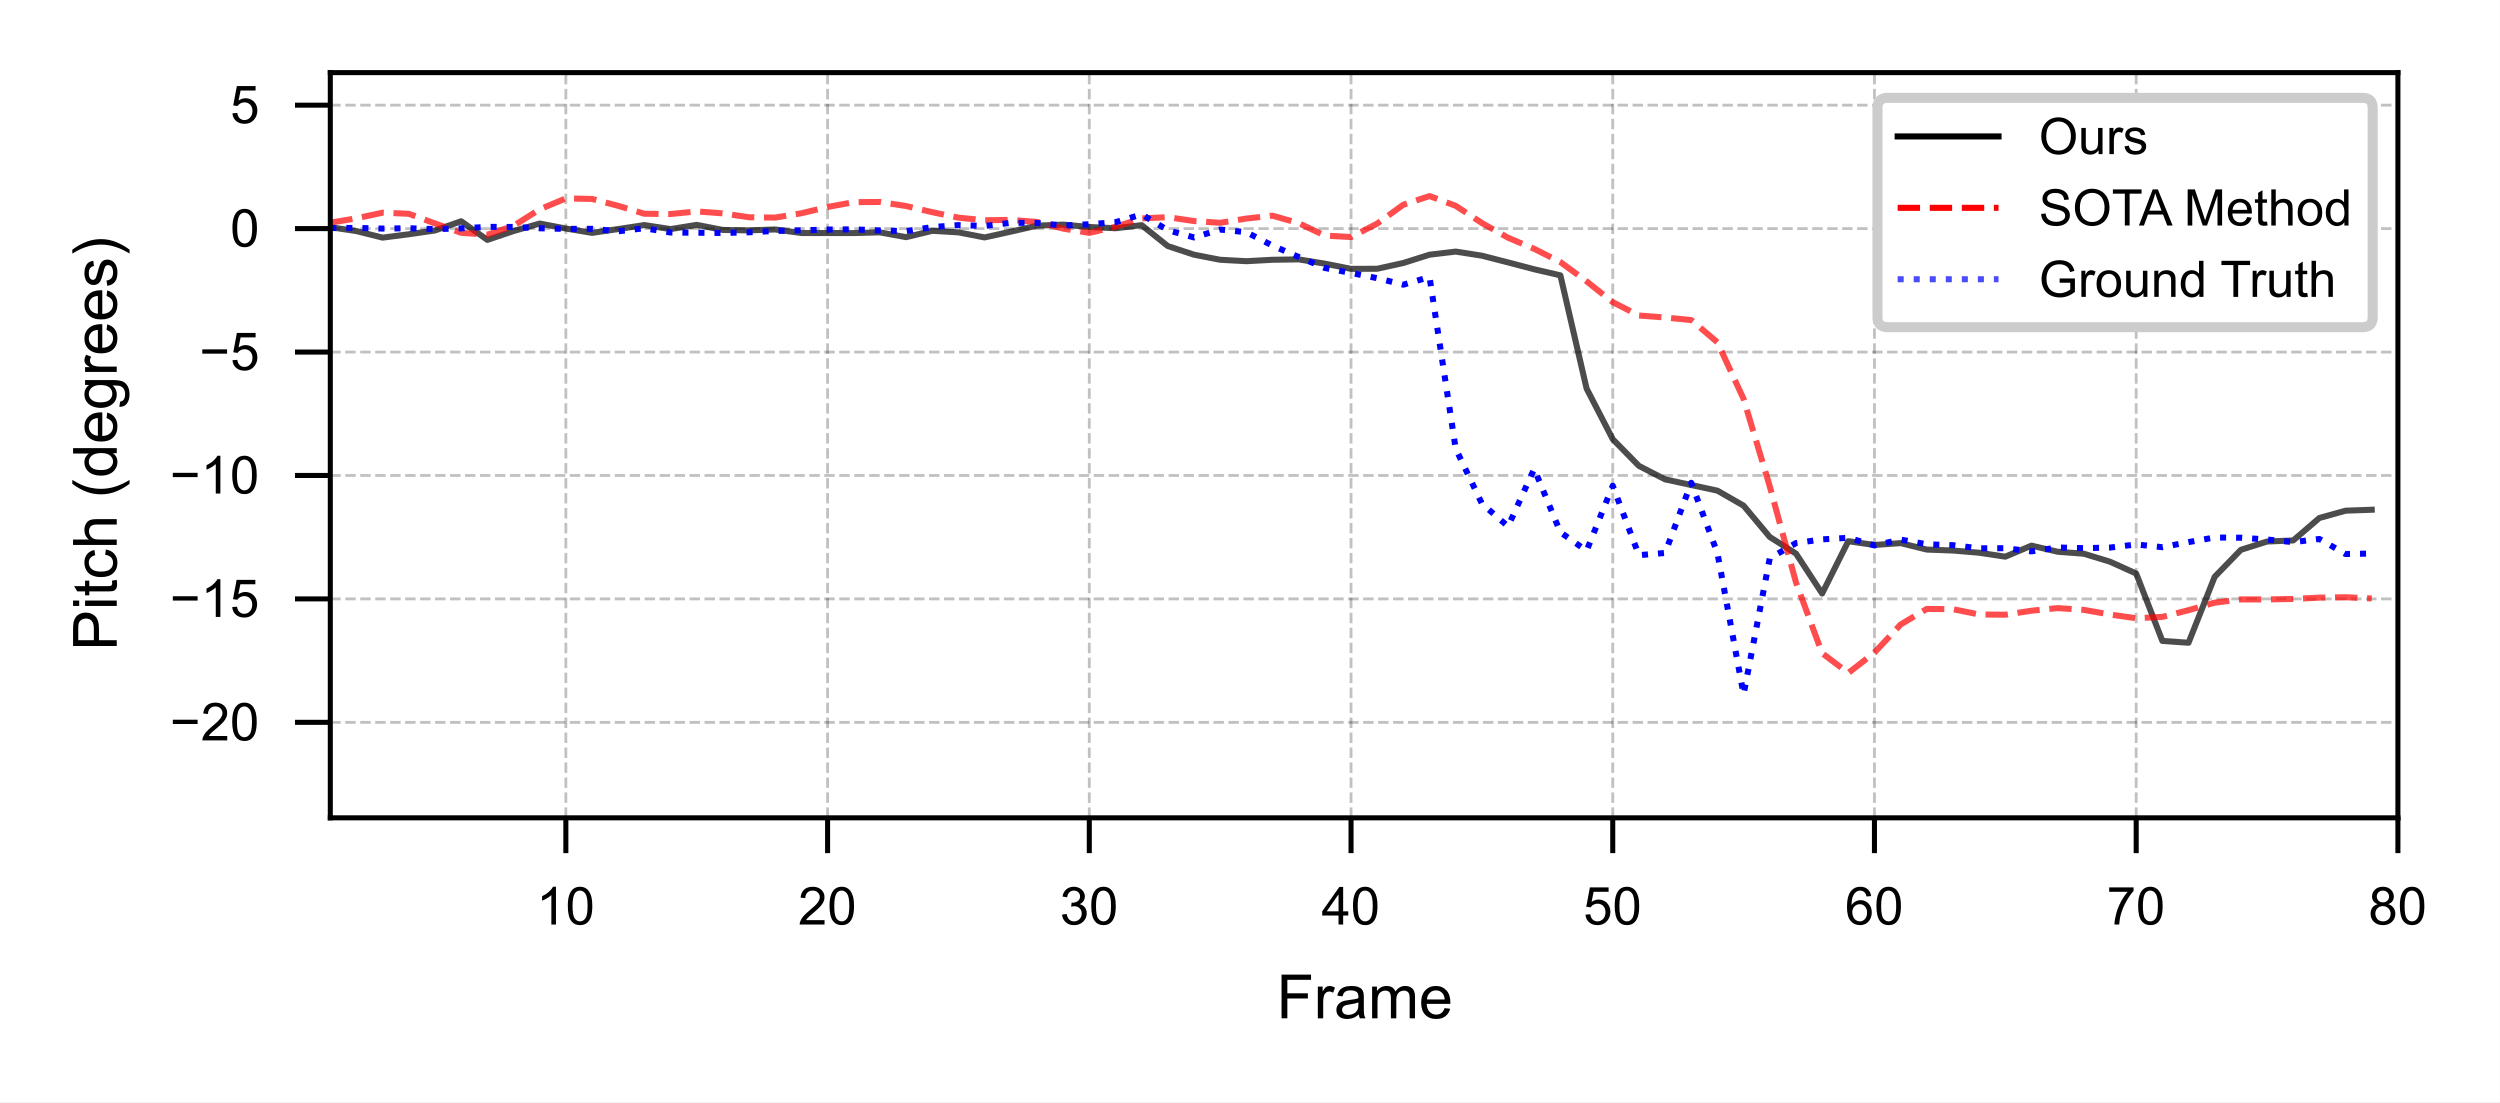 <?xml version="1.0" encoding="UTF-8"?>
<svg xmlns="http://www.w3.org/2000/svg" xmlns:xlink="http://www.w3.org/1999/xlink" width="247.849pt" height="109.343pt" viewBox="0 0 247.849 109.343" version="1.1">
<rect x="0" y="0" width="247.849" height="109.343" fill="#333333" stroke="none"/>
<defs>
<g>
<symbol overflow="visible" id="glyph0-0">
<path style="stroke:none;" d="M 1.941 0 L 1.484 0 L 1.484 -2.918 C 1.371 -2.812 1.223 -2.703 1.047 -2.602 C 0.871 -2.496 0.707 -2.418 0.566 -2.367 L 0.566 -2.809 C 0.824 -2.93 1.047 -3.074 1.238 -3.246 C 1.426 -3.414 1.562 -3.578 1.645 -3.746 L 1.941 -3.746 Z M 1.941 0 "/>
</symbol>
<symbol overflow="visible" id="glyph0-1">
<path style="stroke:none;" d="M 0.219 -1.84 C 0.219 -2.277 0.262 -2.633 0.355 -2.902 C 0.441 -3.172 0.578 -3.383 0.754 -3.527 C 0.934 -3.672 1.16 -3.746 1.434 -3.746 C 1.629 -3.746 1.809 -3.703 1.957 -3.621 C 2.105 -3.539 2.23 -3.422 2.328 -3.273 C 2.43 -3.121 2.508 -2.938 2.562 -2.719 C 2.617 -2.5 2.648 -2.203 2.648 -1.84 C 2.648 -1.402 2.602 -1.047 2.512 -0.777 C 2.422 -0.504 2.289 -0.301 2.109 -0.156 C 1.934 -0.012 1.703 0.059 1.434 0.059 C 1.066 0.059 0.785 -0.066 0.582 -0.324 C 0.34 -0.629 0.219 -1.137 0.219 -1.84 Z M 0.688 -1.84 C 0.688 -1.223 0.754 -0.816 0.902 -0.613 C 1.043 -0.41 1.219 -0.312 1.426 -0.312 C 1.637 -0.312 1.812 -0.41 1.957 -0.613 C 2.105 -0.816 2.18 -1.223 2.18 -1.84 C 2.18 -2.453 2.105 -2.859 1.957 -3.062 C 1.812 -3.262 1.637 -3.367 1.426 -3.367 C 1.215 -3.367 1.047 -3.277 0.922 -3.102 C 0.766 -2.871 0.688 -2.449 0.688 -1.84 Z M 0.688 -1.84 "/>
</symbol>
<symbol overflow="visible" id="glyph0-2">
<path style="stroke:none;" d="M 2.621 -0.438 L 2.621 0 L 0.156 0 C 0.152 -0.109 0.172 -0.215 0.215 -0.316 C 0.277 -0.484 0.375 -0.645 0.512 -0.812 C 0.645 -0.973 0.848 -1.16 1.109 -1.379 C 1.516 -1.707 1.785 -1.969 1.934 -2.168 C 2.074 -2.359 2.148 -2.543 2.148 -2.719 C 2.148 -2.898 2.078 -3.055 1.949 -3.18 C 1.816 -3.305 1.652 -3.367 1.441 -3.367 C 1.223 -3.367 1.047 -3.297 0.918 -3.168 C 0.781 -3.031 0.715 -2.852 0.715 -2.617 L 0.246 -2.668 C 0.277 -3.016 0.395 -3.281 0.605 -3.469 C 0.812 -3.652 1.098 -3.746 1.453 -3.746 C 1.809 -3.746 2.094 -3.641 2.305 -3.445 C 2.512 -3.246 2.617 -3 2.617 -2.711 C 2.617 -2.559 2.586 -2.414 2.523 -2.266 C 2.461 -2.121 2.359 -1.969 2.219 -1.812 C 2.078 -1.652 1.844 -1.434 1.516 -1.156 C 1.238 -0.926 1.062 -0.77 0.984 -0.688 C 0.906 -0.605 0.844 -0.52 0.793 -0.438 Z M 2.621 -0.438 "/>
</symbol>
<symbol overflow="visible" id="glyph0-3">
<path style="stroke:none;" d="M 0.219 -0.984 L 0.676 -1.047 C 0.73 -0.785 0.816 -0.598 0.941 -0.484 C 1.066 -0.371 1.223 -0.312 1.406 -0.312 C 1.621 -0.312 1.801 -0.387 1.949 -0.535 C 2.094 -0.684 2.172 -0.871 2.172 -1.09 C 2.172 -1.297 2.102 -1.473 1.965 -1.609 C 1.828 -1.746 1.652 -1.816 1.441 -1.816 C 1.355 -1.816 1.246 -1.797 1.121 -1.766 L 1.172 -2.168 C 1.203 -2.164 1.223 -2.164 1.246 -2.164 C 1.438 -2.164 1.613 -2.211 1.77 -2.312 C 1.926 -2.418 2.004 -2.574 2.004 -2.789 C 2.004 -2.953 1.949 -3.09 1.832 -3.199 C 1.719 -3.309 1.574 -3.367 1.395 -3.367 C 1.219 -3.367 1.066 -3.309 0.949 -3.199 C 0.828 -3.086 0.754 -2.918 0.723 -2.699 L 0.266 -2.777 C 0.316 -3.086 0.449 -3.324 0.645 -3.492 C 0.844 -3.656 1.09 -3.746 1.387 -3.746 C 1.59 -3.746 1.777 -3.699 1.949 -3.609 C 2.117 -3.523 2.246 -3.402 2.34 -3.258 C 2.434 -3.105 2.48 -2.945 2.48 -2.777 C 2.48 -2.609 2.434 -2.465 2.352 -2.336 C 2.262 -2.199 2.133 -2.094 1.965 -2.02 C 2.184 -1.969 2.352 -1.859 2.477 -1.703 C 2.602 -1.543 2.664 -1.34 2.664 -1.098 C 2.664 -0.777 2.543 -0.5 2.305 -0.277 C 2.062 -0.047 1.766 0.062 1.406 0.062 C 1.074 0.062 0.801 -0.031 0.59 -0.23 C 0.371 -0.422 0.25 -0.672 0.219 -0.984 Z M 0.219 -0.984 "/>
</symbol>
<symbol overflow="visible" id="glyph0-4">
<path style="stroke:none;" d="M 1.684 0 L 1.684 -0.891 L 0.066 -0.891 L 0.066 -1.312 L 1.766 -3.73 L 2.141 -3.73 L 2.141 -1.312 L 2.648 -1.312 L 2.648 -0.891 L 2.141 -0.891 L 2.141 0 Z M 1.684 -1.312 L 1.684 -2.996 L 0.516 -1.312 Z M 1.684 -1.312 "/>
</symbol>
<symbol overflow="visible" id="glyph0-5">
<path style="stroke:none;" d="M 0.219 -0.98 L 0.699 -1.016 C 0.73 -0.781 0.812 -0.605 0.941 -0.488 C 1.074 -0.371 1.23 -0.312 1.41 -0.312 C 1.629 -0.312 1.816 -0.395 1.973 -0.562 C 2.125 -0.73 2.203 -0.949 2.203 -1.223 C 2.203 -1.484 2.125 -1.688 1.98 -1.84 C 1.832 -1.988 1.641 -2.07 1.406 -2.07 C 1.262 -2.07 1.125 -2.031 1.004 -1.965 C 0.887 -1.895 0.793 -1.812 0.73 -1.707 L 0.297 -1.762 L 0.656 -3.68 L 2.512 -3.68 L 2.512 -3.242 L 1.027 -3.242 L 0.824 -2.242 C 1.047 -2.398 1.281 -2.477 1.527 -2.477 C 1.848 -2.477 2.125 -2.359 2.352 -2.137 C 2.574 -1.906 2.688 -1.621 2.688 -1.266 C 2.688 -0.926 2.59 -0.637 2.391 -0.391 C 2.152 -0.09 1.828 0.059 1.41 0.059 C 1.074 0.059 0.797 -0.035 0.582 -0.223 C 0.363 -0.41 0.246 -0.66 0.219 -0.98 Z M 0.219 -0.98 "/>
</symbol>
<symbol overflow="visible" id="glyph0-6">
<path style="stroke:none;" d="M 2.594 -2.82 L 2.137 -2.781 C 2.094 -2.961 2.039 -3.09 1.965 -3.172 C 1.84 -3.297 1.684 -3.367 1.504 -3.367 C 1.359 -3.367 1.23 -3.324 1.121 -3.246 C 0.973 -3.141 0.863 -2.984 0.781 -2.789 C 0.699 -2.586 0.652 -2.297 0.652 -1.922 C 0.762 -2.09 0.895 -2.211 1.059 -2.293 C 1.215 -2.375 1.379 -2.418 1.559 -2.418 C 1.859 -2.418 2.121 -2.305 2.336 -2.078 C 2.547 -1.855 2.656 -1.562 2.656 -1.207 C 2.656 -0.973 2.605 -0.754 2.508 -0.559 C 2.402 -0.355 2.266 -0.203 2.09 -0.098 C 1.91 0.004 1.715 0.059 1.488 0.059 C 1.105 0.059 0.797 -0.078 0.559 -0.359 C 0.316 -0.637 0.199 -1.098 0.199 -1.746 C 0.199 -2.465 0.328 -2.984 0.594 -3.32 C 0.824 -3.602 1.137 -3.746 1.531 -3.746 C 1.824 -3.746 2.07 -3.664 2.258 -3.496 C 2.445 -3.328 2.555 -3.105 2.594 -2.82 Z M 0.723 -1.207 C 0.723 -1.051 0.754 -0.902 0.824 -0.754 C 0.887 -0.609 0.98 -0.5 1.105 -0.426 C 1.223 -0.348 1.348 -0.312 1.484 -0.312 C 1.672 -0.312 1.84 -0.391 1.98 -0.547 C 2.117 -0.703 2.188 -0.91 2.188 -1.184 C 2.188 -1.438 2.117 -1.641 1.98 -1.793 C 1.844 -1.938 1.672 -2.016 1.465 -2.016 C 1.254 -2.016 1.082 -1.938 0.938 -1.793 C 0.793 -1.641 0.723 -1.449 0.723 -1.207 Z M 0.723 -1.207 "/>
</symbol>
<symbol overflow="visible" id="glyph0-7">
<path style="stroke:none;" d="M 0.246 -3.242 L 0.246 -3.684 L 2.664 -3.684 L 2.664 -3.324 C 2.422 -3.07 2.184 -2.73 1.953 -2.312 C 1.719 -1.895 1.535 -1.465 1.41 -1.027 C 1.316 -0.715 1.262 -0.371 1.238 0 L 0.766 0 C 0.77 -0.293 0.828 -0.645 0.938 -1.062 C 1.047 -1.48 1.203 -1.879 1.41 -2.266 C 1.621 -2.652 1.84 -2.977 2.074 -3.242 Z M 0.246 -3.242 "/>
</symbol>
<symbol overflow="visible" id="glyph0-8">
<path style="stroke:none;" d="M 0.922 -2.02 C 0.73 -2.09 0.59 -2.188 0.496 -2.32 C 0.402 -2.445 0.359 -2.602 0.359 -2.781 C 0.359 -3.055 0.453 -3.277 0.652 -3.465 C 0.848 -3.652 1.109 -3.746 1.434 -3.746 C 1.754 -3.746 2.02 -3.648 2.219 -3.461 C 2.418 -3.273 2.516 -3.043 2.516 -2.773 C 2.516 -2.594 2.469 -2.445 2.383 -2.32 C 2.289 -2.188 2.152 -2.09 1.965 -2.02 C 2.195 -1.949 2.367 -1.828 2.484 -1.66 C 2.605 -1.496 2.668 -1.297 2.668 -1.066 C 2.668 -0.746 2.555 -0.48 2.328 -0.266 C 2.102 -0.047 1.801 0.059 1.438 0.059 C 1.066 0.059 0.77 -0.047 0.547 -0.266 C 0.324 -0.48 0.215 -0.75 0.215 -1.078 C 0.215 -1.316 0.27 -1.52 0.395 -1.688 C 0.516 -1.848 0.691 -1.957 0.922 -2.02 Z M 0.828 -2.797 C 0.828 -2.621 0.887 -2.477 1 -2.367 C 1.113 -2.25 1.262 -2.199 1.441 -2.199 C 1.621 -2.199 1.762 -2.25 1.875 -2.367 C 1.988 -2.477 2.047 -2.609 2.047 -2.773 C 2.047 -2.938 1.984 -3.078 1.871 -3.195 C 1.754 -3.309 1.609 -3.367 1.438 -3.367 C 1.262 -3.367 1.113 -3.309 1 -3.199 C 0.887 -3.086 0.828 -2.953 0.828 -2.797 Z M 0.684 -1.078 C 0.684 -0.941 0.715 -0.816 0.777 -0.699 C 0.84 -0.574 0.926 -0.48 1.051 -0.41 C 1.172 -0.344 1.301 -0.312 1.441 -0.312 C 1.66 -0.312 1.84 -0.379 1.984 -0.52 C 2.125 -0.66 2.199 -0.844 2.199 -1.062 C 2.199 -1.281 2.125 -1.457 1.98 -1.605 C 1.832 -1.75 1.645 -1.824 1.426 -1.824 C 1.207 -1.824 1.031 -1.75 0.891 -1.609 C 0.75 -1.465 0.684 -1.285 0.684 -1.078 Z M 0.684 -1.078 "/>
</symbol>
<symbol overflow="visible" id="glyph1-0">
<path style="stroke:none;" d="M 0.496 0 L 0.496 -4.332 L 3.418 -4.332 L 3.418 -3.816 L 1.07 -3.816 L 1.07 -2.48 L 3.105 -2.48 L 3.105 -1.965 L 1.07 -1.965 L 1.07 0 Z M 0.496 0 "/>
</symbol>
<symbol overflow="visible" id="glyph1-1">
<path style="stroke:none;" d="M 0.395 0 L 0.395 -3.141 L 0.871 -3.141 L 0.871 -2.66 C 0.992 -2.879 1.102 -3.023 1.211 -3.098 C 1.312 -3.172 1.43 -3.207 1.547 -3.207 C 1.73 -3.207 1.91 -3.145 2.098 -3.035 L 1.91 -2.539 C 1.777 -2.613 1.652 -2.656 1.523 -2.656 C 1.402 -2.656 1.301 -2.621 1.211 -2.555 C 1.113 -2.48 1.047 -2.383 1.012 -2.262 C 0.949 -2.07 0.926 -1.863 0.926 -1.641 L 0.926 0 Z M 0.395 0 "/>
</symbol>
<symbol overflow="visible" id="glyph1-2">
<path style="stroke:none;" d="M 2.445 -0.387 C 2.246 -0.219 2.059 -0.098 1.875 -0.031 C 1.695 0.031 1.496 0.066 1.289 0.066 C 0.945 0.066 0.676 -0.012 0.496 -0.18 C 0.309 -0.352 0.219 -0.562 0.219 -0.828 C 0.219 -0.98 0.25 -1.121 0.32 -1.246 C 0.395 -1.375 0.484 -1.477 0.598 -1.555 C 0.707 -1.629 0.836 -1.688 0.98 -1.73 C 1.082 -1.754 1.242 -1.777 1.453 -1.809 C 1.883 -1.855 2.195 -1.918 2.402 -1.992 C 2.402 -2.062 2.402 -2.105 2.402 -2.129 C 2.402 -2.348 2.352 -2.5 2.258 -2.59 C 2.117 -2.711 1.91 -2.77 1.645 -2.77 C 1.391 -2.77 1.211 -2.723 1.09 -2.637 C 0.969 -2.547 0.883 -2.391 0.828 -2.172 L 0.309 -2.246 C 0.355 -2.461 0.438 -2.645 0.543 -2.781 C 0.652 -2.918 0.805 -3.023 1.012 -3.098 C 1.215 -3.172 1.453 -3.207 1.723 -3.207 C 1.992 -3.207 2.207 -3.172 2.379 -3.109 C 2.547 -3.051 2.668 -2.969 2.746 -2.875 C 2.824 -2.777 2.879 -2.66 2.91 -2.516 C 2.93 -2.422 2.941 -2.258 2.941 -2.02 L 2.941 -1.312 C 2.941 -0.816 2.945 -0.508 2.969 -0.375 C 2.996 -0.242 3.035 -0.121 3.109 0 L 2.555 0 C 2.492 -0.109 2.457 -0.234 2.445 -0.387 Z M 2.402 -1.574 C 2.207 -1.496 1.918 -1.43 1.531 -1.375 C 1.312 -1.336 1.156 -1.301 1.066 -1.266 C 0.973 -1.227 0.906 -1.168 0.859 -1.094 C 0.812 -1.016 0.785 -0.934 0.785 -0.84 C 0.785 -0.695 0.836 -0.582 0.945 -0.484 C 1.051 -0.387 1.211 -0.344 1.414 -0.344 C 1.621 -0.344 1.805 -0.387 1.961 -0.477 C 2.117 -0.57 2.238 -0.691 2.316 -0.848 C 2.371 -0.969 2.402 -1.145 2.402 -1.379 Z M 2.402 -1.574 "/>
</symbol>
<symbol overflow="visible" id="glyph1-3">
<path style="stroke:none;" d="M 0.398 0 L 0.398 -3.141 L 0.879 -3.141 L 0.879 -2.699 C 0.973 -2.848 1.102 -2.969 1.266 -3.066 C 1.43 -3.156 1.617 -3.207 1.828 -3.207 C 2.059 -3.207 2.246 -3.156 2.395 -3.062 C 2.539 -2.965 2.648 -2.824 2.711 -2.656 C 2.957 -3.02 3.277 -3.207 3.68 -3.207 C 3.992 -3.207 4.23 -3.117 4.398 -2.945 C 4.566 -2.777 4.652 -2.512 4.652 -2.152 L 4.652 0 L 4.121 0 L 4.121 -1.977 C 4.121 -2.184 4.102 -2.336 4.066 -2.434 C 4.031 -2.527 3.969 -2.602 3.879 -2.66 C 3.789 -2.715 3.684 -2.746 3.562 -2.746 C 3.34 -2.746 3.156 -2.668 3.012 -2.523 C 2.867 -2.379 2.797 -2.141 2.797 -1.82 L 2.797 0 L 2.262 0 L 2.262 -2.039 C 2.262 -2.273 2.215 -2.449 2.129 -2.57 C 2.043 -2.688 1.898 -2.746 1.707 -2.746 C 1.555 -2.746 1.414 -2.703 1.289 -2.625 C 1.16 -2.547 1.07 -2.434 1.016 -2.281 C 0.957 -2.129 0.934 -1.91 0.934 -1.629 L 0.934 0 Z M 0.398 0 "/>
</symbol>
<symbol overflow="visible" id="glyph1-4">
<path style="stroke:none;" d="M 2.547 -1.012 L 3.098 -0.945 C 3.008 -0.617 2.844 -0.367 2.613 -0.195 C 2.379 -0.02 2.082 0.066 1.719 0.066 C 1.258 0.066 0.891 -0.074 0.625 -0.352 C 0.355 -0.629 0.223 -1.027 0.223 -1.543 C 0.223 -2.07 0.355 -2.48 0.629 -2.77 C 0.895 -3.062 1.254 -3.207 1.688 -3.207 C 2.105 -3.207 2.449 -3.062 2.715 -2.777 C 2.984 -2.492 3.117 -2.094 3.117 -1.574 C 3.117 -1.535 3.109 -1.496 3.109 -1.434 L 0.77 -1.434 C 0.785 -1.082 0.883 -0.824 1.059 -0.641 C 1.234 -0.461 1.453 -0.367 1.719 -0.367 C 1.91 -0.367 2.082 -0.418 2.219 -0.52 C 2.352 -0.617 2.461 -0.781 2.547 -1.012 Z M 0.797 -1.871 L 2.555 -1.871 C 2.527 -2.137 2.461 -2.328 2.352 -2.461 C 2.184 -2.668 1.961 -2.77 1.695 -2.77 C 1.445 -2.77 1.242 -2.688 1.078 -2.523 C 0.906 -2.359 0.816 -2.141 0.797 -1.871 Z M 0.797 -1.871 "/>
</symbol>
<symbol overflow="visible" id="glyph2-0">
<path style="stroke:none;" d="M 0 -0.465 L -4.332 -0.465 L -4.332 -2.098 C -4.332 -2.383 -4.312 -2.602 -4.289 -2.758 C -4.254 -2.969 -4.18 -3.145 -4.082 -3.293 C -3.988 -3.438 -3.848 -3.551 -3.668 -3.641 C -3.484 -3.727 -3.293 -3.773 -3.078 -3.773 C -2.703 -3.773 -2.395 -3.652 -2.141 -3.418 C -1.887 -3.184 -1.762 -2.758 -1.762 -2.148 L -1.762 -1.039 L 0 -1.039 Z M -2.27 -1.039 L -2.27 -2.16 C -2.27 -2.527 -2.336 -2.789 -2.473 -2.945 C -2.613 -3.105 -2.809 -3.184 -3.062 -3.184 C -3.242 -3.184 -3.395 -3.133 -3.527 -3.043 C -3.652 -2.945 -3.738 -2.824 -3.781 -2.68 C -3.805 -2.582 -3.816 -2.402 -3.816 -2.148 L -3.816 -1.039 Z M -2.27 -1.039 "/>
</symbol>
<symbol overflow="visible" id="glyph2-1">
<path style="stroke:none;" d="M -3.723 -0.398 L -4.332 -0.398 L -4.332 -0.934 L -3.723 -0.934 Z M 0 -0.398 L -3.141 -0.398 L -3.141 -0.934 L 0 -0.934 Z M 0 -0.398 "/>
</symbol>
<symbol overflow="visible" id="glyph2-2">
<path style="stroke:none;" d="M -0.477 -1.562 L -0.008 -1.641 C 0.02 -1.48 0.035 -1.348 0.035 -1.234 C 0.035 -1.039 0.008 -0.891 -0.047 -0.785 C -0.109 -0.676 -0.188 -0.605 -0.289 -0.562 C -0.387 -0.516 -0.598 -0.496 -0.918 -0.496 L -2.723 -0.496 L -2.723 -0.109 L -3.141 -0.109 L -3.141 -0.496 L -3.914 -0.496 L -4.234 -1.023 L -3.141 -1.023 L -3.141 -1.562 L -2.723 -1.562 L -2.723 -1.023 L -0.891 -1.023 C -0.73 -1.023 -0.637 -1.027 -0.594 -1.051 C -0.551 -1.07 -0.516 -1.102 -0.488 -1.145 C -0.465 -1.188 -0.453 -1.246 -0.453 -1.324 C -0.453 -1.387 -0.461 -1.465 -0.477 -1.562 Z M -0.477 -1.562 "/>
</symbol>
<symbol overflow="visible" id="glyph2-3">
<path style="stroke:none;" d="M -1.148 -2.445 L -1.082 -2.969 C -0.719 -2.91 -0.438 -2.766 -0.234 -2.527 C -0.031 -2.293 0.066 -2.004 0.066 -1.664 C 0.066 -1.227 -0.074 -0.883 -0.352 -0.625 C -0.629 -0.363 -1.027 -0.234 -1.555 -0.234 C -1.895 -0.234 -2.191 -0.289 -2.445 -0.406 C -2.699 -0.516 -2.887 -0.684 -3.012 -0.914 C -3.141 -1.145 -3.207 -1.391 -3.207 -1.664 C -3.207 -2.004 -3.117 -2.281 -2.945 -2.5 C -2.777 -2.715 -2.527 -2.855 -2.215 -2.918 L -2.137 -2.402 C -2.34 -2.352 -2.5 -2.262 -2.609 -2.141 C -2.715 -2.016 -2.77 -1.863 -2.77 -1.688 C -2.77 -1.414 -2.676 -1.199 -2.48 -1.027 C -2.285 -0.859 -1.984 -0.781 -1.574 -0.781 C -1.148 -0.781 -0.84 -0.859 -0.652 -1.023 C -0.461 -1.18 -0.367 -1.391 -0.367 -1.656 C -0.367 -1.863 -0.43 -2.039 -0.555 -2.18 C -0.684 -2.316 -0.883 -2.406 -1.148 -2.445 Z M -1.148 -2.445 "/>
</symbol>
<symbol overflow="visible" id="glyph2-4">
<path style="stroke:none;" d="M 0 -0.398 L -4.332 -0.398 L -4.332 -0.934 L -2.777 -0.934 C -3.062 -1.172 -3.207 -1.488 -3.207 -1.871 C -3.207 -2.098 -3.156 -2.305 -3.066 -2.473 C -2.977 -2.645 -2.848 -2.77 -2.691 -2.844 C -2.527 -2.918 -2.293 -2.953 -1.992 -2.953 L 0 -2.953 L 0 -2.422 L -1.992 -2.422 C -2.258 -2.422 -2.449 -2.359 -2.57 -2.246 C -2.691 -2.129 -2.754 -1.965 -2.754 -1.762 C -2.754 -1.602 -2.711 -1.453 -2.625 -1.312 C -2.539 -1.172 -2.434 -1.078 -2.293 -1.016 C -2.152 -0.957 -1.961 -0.934 -1.719 -0.934 L 0 -0.934 Z M 0 -0.398 "/>
</symbol>
<symbol overflow="visible" id="glyph2-5">
<path style="stroke:none;" d=""/>
</symbol>
<symbol overflow="visible" id="glyph2-6">
<path style="stroke:none;" d="M 1.266 -1.414 C 0.895 -1.121 0.465 -0.871 -0.023 -0.672 C -0.52 -0.465 -1.035 -0.367 -1.566 -0.367 C -2.031 -0.367 -2.48 -0.441 -2.918 -0.594 C -3.414 -0.77 -3.91 -1.039 -4.406 -1.414 L -4.406 -1.797 C -3.992 -1.555 -3.695 -1.398 -3.527 -1.324 C -3.254 -1.203 -2.969 -1.105 -2.676 -1.039 C -2.305 -0.957 -1.938 -0.914 -1.566 -0.914 C -0.617 -0.914 0.32 -1.203 1.266 -1.797 Z M 1.266 -1.414 "/>
</symbol>
<symbol overflow="visible" id="glyph2-7">
<path style="stroke:none;" d="M 0 -2.434 L -0.395 -2.434 C -0.086 -2.234 0.066 -1.941 0.066 -1.555 C 0.066 -1.301 0 -1.07 -0.141 -0.863 C -0.273 -0.652 -0.465 -0.488 -0.715 -0.375 C -0.957 -0.262 -1.242 -0.207 -1.566 -0.207 C -1.875 -0.207 -2.16 -0.254 -2.414 -0.363 C -2.668 -0.465 -2.867 -0.625 -3 -0.828 C -3.133 -1.035 -3.207 -1.27 -3.207 -1.531 C -3.207 -1.719 -3.164 -1.887 -3.086 -2.039 C -3.008 -2.184 -2.902 -2.305 -2.777 -2.395 L -4.332 -2.395 L -4.332 -2.93 L 0 -2.93 Z M -1.566 -0.758 C -1.16 -0.758 -0.859 -0.836 -0.664 -1.004 C -0.465 -1.172 -0.367 -1.375 -0.367 -1.602 C -0.367 -1.832 -0.461 -2.031 -0.652 -2.195 C -0.84 -2.359 -1.133 -2.445 -1.52 -2.445 C -1.949 -2.445 -2.262 -2.359 -2.469 -2.195 C -2.668 -2.027 -2.77 -1.828 -2.77 -1.586 C -2.77 -1.344 -2.676 -1.148 -2.48 -0.992 C -2.285 -0.836 -1.977 -0.758 -1.566 -0.758 Z M -1.566 -0.758 "/>
</symbol>
<symbol overflow="visible" id="glyph2-8">
<path style="stroke:none;" d="M -1.012 -2.547 L -0.945 -3.098 C -0.617 -3.008 -0.367 -2.844 -0.195 -2.613 C -0.02 -2.379 0.066 -2.082 0.066 -1.719 C 0.066 -1.258 -0.074 -0.891 -0.352 -0.625 C -0.629 -0.355 -1.027 -0.223 -1.543 -0.223 C -2.07 -0.223 -2.48 -0.355 -2.77 -0.629 C -3.062 -0.895 -3.207 -1.254 -3.207 -1.688 C -3.207 -2.105 -3.062 -2.449 -2.777 -2.715 C -2.492 -2.984 -2.094 -3.117 -1.574 -3.117 C -1.535 -3.117 -1.496 -3.109 -1.434 -3.109 L -1.434 -0.77 C -1.082 -0.785 -0.824 -0.883 -0.641 -1.059 C -0.461 -1.234 -0.367 -1.453 -0.367 -1.719 C -0.367 -1.91 -0.418 -2.082 -0.52 -2.219 C -0.617 -2.352 -0.781 -2.461 -1.012 -2.547 Z M -1.871 -0.797 L -1.871 -2.555 C -2.137 -2.527 -2.328 -2.461 -2.461 -2.352 C -2.668 -2.184 -2.77 -1.961 -2.77 -1.695 C -2.77 -1.445 -2.688 -1.242 -2.523 -1.078 C -2.359 -0.906 -2.141 -0.816 -1.871 -0.797 Z M -1.871 -0.797 "/>
</symbol>
<symbol overflow="visible" id="glyph2-9">
<path style="stroke:none;" d="M 0.254 -0.301 L 0.332 -0.816 C 0.488 -0.84 0.605 -0.902 0.676 -1 C 0.773 -1.133 0.828 -1.309 0.828 -1.535 C 0.828 -1.777 0.773 -1.973 0.676 -2.105 C 0.582 -2.238 0.441 -2.336 0.266 -2.383 C 0.156 -2.406 -0.066 -2.422 -0.41 -2.422 C -0.133 -2.184 0 -1.895 0 -1.547 C 0 -1.113 -0.152 -0.781 -0.465 -0.543 C -0.773 -0.309 -1.148 -0.195 -1.586 -0.195 C -1.883 -0.195 -2.16 -0.25 -2.414 -0.355 C -2.668 -0.465 -2.863 -0.625 -3 -0.828 C -3.133 -1.035 -3.207 -1.277 -3.207 -1.555 C -3.207 -1.926 -3.055 -2.227 -2.758 -2.469 L -3.141 -2.469 L -3.141 -2.957 L -0.422 -2.957 C 0.059 -2.957 0.398 -2.902 0.605 -2.809 C 0.812 -2.711 0.969 -2.555 1.09 -2.336 C 1.203 -2.117 1.266 -1.855 1.266 -1.543 C 1.266 -1.168 1.18 -0.863 1.012 -0.637 C 0.84 -0.406 0.594 -0.289 0.254 -0.301 Z M -1.629 -0.746 C -1.215 -0.746 -0.914 -0.824 -0.727 -0.984 C -0.531 -1.148 -0.441 -1.355 -0.441 -1.602 C -0.441 -1.844 -0.531 -2.043 -0.719 -2.215 C -0.906 -2.379 -1.203 -2.461 -1.609 -2.461 C -1.992 -2.461 -2.281 -2.379 -2.473 -2.207 C -2.668 -2.039 -2.77 -1.832 -2.77 -1.59 C -2.77 -1.355 -2.676 -1.156 -2.48 -0.992 C -2.285 -0.824 -2.004 -0.746 -1.629 -0.746 Z M -1.629 -0.746 "/>
</symbol>
<symbol overflow="visible" id="glyph2-10">
<path style="stroke:none;" d="M 0 -0.395 L -3.141 -0.395 L -3.141 -0.871 L -2.66 -0.871 C -2.879 -0.992 -3.023 -1.102 -3.098 -1.211 C -3.172 -1.312 -3.207 -1.43 -3.207 -1.547 C -3.207 -1.73 -3.145 -1.91 -3.035 -2.098 L -2.539 -1.91 C -2.613 -1.777 -2.656 -1.652 -2.656 -1.523 C -2.656 -1.402 -2.621 -1.301 -2.555 -1.211 C -2.48 -1.113 -2.383 -1.047 -2.262 -1.012 C -2.07 -0.949 -1.863 -0.926 -1.641 -0.926 L 0 -0.926 Z M 0 -0.395 "/>
</symbol>
<symbol overflow="visible" id="glyph2-11">
<path style="stroke:none;" d="M -0.938 -0.188 L -1.016 -0.715 C -0.805 -0.738 -0.641 -0.824 -0.531 -0.957 C -0.422 -1.09 -0.367 -1.281 -0.367 -1.523 C -0.367 -1.766 -0.418 -1.949 -0.516 -2.07 C -0.609 -2.184 -0.73 -2.246 -0.863 -2.246 C -0.984 -2.246 -1.078 -2.191 -1.148 -2.086 C -1.199 -2.016 -1.258 -1.832 -1.332 -1.543 C -1.43 -1.156 -1.512 -0.883 -1.586 -0.73 C -1.656 -0.582 -1.754 -0.465 -1.883 -0.387 C -2.008 -0.309 -2.148 -0.273 -2.305 -0.273 C -2.445 -0.273 -2.57 -0.301 -2.691 -0.367 C -2.812 -0.43 -2.91 -0.52 -2.988 -0.629 C -3.051 -0.715 -3.098 -0.824 -3.141 -0.969 C -3.184 -1.113 -3.207 -1.266 -3.207 -1.43 C -3.207 -1.668 -3.172 -1.887 -3.098 -2.074 C -3.023 -2.262 -2.934 -2.402 -2.812 -2.492 C -2.691 -2.578 -2.527 -2.637 -2.328 -2.676 L -2.258 -2.152 C -2.414 -2.129 -2.539 -2.059 -2.633 -1.949 C -2.723 -1.832 -2.77 -1.676 -2.77 -1.469 C -2.77 -1.223 -2.73 -1.047 -2.648 -0.945 C -2.566 -0.836 -2.473 -0.785 -2.367 -0.785 C -2.293 -0.785 -2.234 -0.805 -2.18 -0.852 C -2.117 -0.895 -2.074 -0.961 -2.039 -1.059 C -2.016 -1.105 -1.973 -1.266 -1.898 -1.523 C -1.805 -1.898 -1.719 -2.164 -1.656 -2.312 C -1.59 -2.457 -1.496 -2.578 -1.375 -2.66 C -1.254 -2.746 -1.102 -2.789 -0.918 -2.789 C -0.738 -2.789 -0.574 -2.734 -0.418 -2.633 C -0.262 -2.527 -0.145 -2.379 -0.059 -2.184 C 0.023 -1.992 0.066 -1.766 0.066 -1.523 C 0.066 -1.113 -0.012 -0.805 -0.18 -0.594 C -0.352 -0.375 -0.598 -0.242 -0.938 -0.188 Z M -0.938 -0.188 "/>
</symbol>
<symbol overflow="visible" id="glyph2-12">
<path style="stroke:none;" d="M 1.266 -0.75 L 1.266 -0.367 C 0.32 -0.957 -0.617 -1.254 -1.566 -1.254 C -1.938 -1.254 -2.305 -1.211 -2.668 -1.125 C -2.957 -1.051 -3.242 -0.961 -3.52 -0.84 C -3.691 -0.762 -3.988 -0.605 -4.406 -0.367 L -4.406 -0.75 C -3.91 -1.113 -3.414 -1.387 -2.918 -1.566 C -2.48 -1.719 -2.031 -1.797 -1.566 -1.797 C -1.035 -1.797 -0.52 -1.695 -0.023 -1.488 C 0.465 -1.281 0.895 -1.039 1.266 -0.75 Z M 1.266 -0.75 "/>
</symbol>
<symbol overflow="visible" id="glyph3-0">
<path style="stroke:none;" d="M 0.238 -1.746 C 0.238 -2.336 0.398 -2.801 0.719 -3.141 C 1.039 -3.477 1.449 -3.645 1.953 -3.645 C 2.285 -3.645 2.578 -3.566 2.844 -3.406 C 3.109 -3.246 3.316 -3.023 3.453 -2.746 C 3.594 -2.461 3.664 -2.141 3.664 -1.785 C 3.664 -1.422 3.59 -1.094 3.445 -0.809 C 3.297 -0.52 3.09 -0.305 2.82 -0.16 C 2.551 -0.016 2.266 0.055 1.953 0.055 C 1.613 0.055 1.316 -0.023 1.051 -0.184 C 0.781 -0.344 0.578 -0.566 0.445 -0.844 C 0.305 -1.125 0.238 -1.426 0.238 -1.746 Z M 0.73 -1.734 C 0.73 -1.305 0.844 -0.965 1.074 -0.715 C 1.305 -0.465 1.602 -0.344 1.949 -0.344 C 2.305 -0.344 2.602 -0.469 2.828 -0.719 C 3.059 -0.969 3.176 -1.324 3.176 -1.785 C 3.176 -2.074 3.125 -2.328 3.023 -2.551 C 2.926 -2.766 2.785 -2.934 2.594 -3.055 C 2.406 -3.176 2.191 -3.234 1.961 -3.234 C 1.621 -3.234 1.328 -3.121 1.09 -2.891 C 0.852 -2.66 0.73 -2.273 0.73 -1.734 Z M 0.73 -1.734 "/>
</symbol>
<symbol overflow="visible" id="glyph3-1">
<path style="stroke:none;" d="M 2.031 0 L 2.031 -0.379 C 1.824 -0.09 1.551 0.055 1.203 0.055 C 1.051 0.055 0.906 0.023 0.773 -0.031 C 0.645 -0.086 0.547 -0.16 0.48 -0.25 C 0.414 -0.34 0.371 -0.445 0.344 -0.574 C 0.324 -0.66 0.32 -0.797 0.32 -0.984 L 0.32 -2.594 L 0.762 -2.594 L 0.762 -1.156 C 0.762 -0.926 0.766 -0.77 0.785 -0.691 C 0.816 -0.574 0.871 -0.484 0.961 -0.422 C 1.051 -0.352 1.16 -0.32 1.289 -0.32 C 1.422 -0.32 1.547 -0.352 1.664 -0.422 C 1.781 -0.484 1.859 -0.574 1.91 -0.695 C 1.953 -0.809 1.98 -0.98 1.98 -1.203 L 1.98 -2.594 L 2.422 -2.594 L 2.422 0 Z M 2.031 0 "/>
</symbol>
<symbol overflow="visible" id="glyph3-2">
<path style="stroke:none;" d="M 0.324 0 L 0.324 -2.594 L 0.719 -2.594 L 0.719 -2.199 C 0.82 -2.379 0.91 -2.5 1 -2.559 C 1.086 -2.621 1.18 -2.648 1.281 -2.648 C 1.43 -2.648 1.578 -2.602 1.734 -2.512 L 1.578 -2.102 C 1.469 -2.16 1.363 -2.195 1.262 -2.195 C 1.16 -2.195 1.074 -2.164 1 -2.109 C 0.922 -2.051 0.863 -1.969 0.836 -1.871 C 0.785 -1.711 0.766 -1.539 0.766 -1.355 L 0.766 0 Z M 0.324 0 "/>
</symbol>
<symbol overflow="visible" id="glyph3-3">
<path style="stroke:none;" d="M 0.156 -0.773 L 0.59 -0.84 C 0.609 -0.664 0.68 -0.531 0.789 -0.441 C 0.898 -0.352 1.059 -0.305 1.262 -0.305 C 1.461 -0.305 1.609 -0.344 1.711 -0.426 C 1.805 -0.504 1.855 -0.605 1.855 -0.715 C 1.855 -0.816 1.809 -0.891 1.727 -0.949 C 1.664 -0.988 1.516 -1.039 1.273 -1.102 C 0.953 -1.18 0.73 -1.25 0.605 -1.309 C 0.48 -1.371 0.387 -1.449 0.32 -1.555 C 0.254 -1.66 0.227 -1.773 0.227 -1.906 C 0.227 -2.02 0.25 -2.125 0.305 -2.227 C 0.355 -2.324 0.43 -2.406 0.52 -2.469 C 0.59 -2.52 0.68 -2.559 0.801 -2.594 C 0.922 -2.629 1.047 -2.648 1.18 -2.648 C 1.379 -2.648 1.559 -2.621 1.715 -2.559 C 1.871 -2.5 1.984 -2.426 2.059 -2.324 C 2.129 -2.227 2.18 -2.09 2.211 -1.926 L 1.781 -1.863 C 1.762 -1.996 1.699 -2.102 1.609 -2.176 C 1.516 -2.25 1.387 -2.289 1.215 -2.289 C 1.012 -2.289 0.863 -2.254 0.781 -2.191 C 0.691 -2.121 0.648 -2.047 0.648 -1.953 C 0.648 -1.895 0.664 -1.844 0.703 -1.801 C 0.738 -1.75 0.797 -1.715 0.875 -1.684 C 0.914 -1.664 1.047 -1.629 1.262 -1.57 C 1.57 -1.488 1.789 -1.422 1.91 -1.371 C 2.031 -1.316 2.129 -1.234 2.199 -1.137 C 2.27 -1.035 2.305 -0.91 2.305 -0.762 C 2.305 -0.609 2.262 -0.477 2.176 -0.344 C 2.09 -0.215 1.965 -0.121 1.805 -0.051 C 1.645 0.02 1.461 0.055 1.262 0.055 C 0.922 0.055 0.664 -0.012 0.488 -0.148 C 0.309 -0.289 0.199 -0.496 0.156 -0.773 Z M 0.156 -0.773 "/>
</symbol>
<symbol overflow="visible" id="glyph3-4">
<path style="stroke:none;" d="M 0.227 -1.148 L 0.672 -1.191 C 0.691 -1.012 0.738 -0.859 0.82 -0.746 C 0.895 -0.629 1.016 -0.539 1.18 -0.469 C 1.34 -0.398 1.523 -0.363 1.73 -0.363 C 1.91 -0.363 2.066 -0.391 2.203 -0.445 C 2.344 -0.496 2.445 -0.57 2.516 -0.664 C 2.578 -0.754 2.613 -0.859 2.613 -0.969 C 2.613 -1.078 2.578 -1.18 2.516 -1.266 C 2.449 -1.344 2.344 -1.414 2.195 -1.477 C 2.102 -1.516 1.891 -1.57 1.559 -1.648 C 1.23 -1.73 1 -1.805 0.871 -1.875 C 0.699 -1.965 0.57 -2.074 0.484 -2.203 C 0.398 -2.336 0.359 -2.484 0.359 -2.656 C 0.359 -2.836 0.41 -3 0.516 -3.16 C 0.613 -3.316 0.766 -3.434 0.965 -3.516 C 1.16 -3.594 1.379 -3.641 1.621 -3.641 C 1.887 -3.641 2.121 -3.594 2.32 -3.512 C 2.52 -3.426 2.68 -3.301 2.789 -3.137 C 2.898 -2.965 2.953 -2.781 2.965 -2.57 L 2.512 -2.535 C 2.484 -2.762 2.406 -2.93 2.266 -3.051 C 2.125 -3.164 1.914 -3.227 1.641 -3.227 C 1.352 -3.227 1.145 -3.172 1.016 -3.066 C 0.887 -2.961 0.82 -2.836 0.82 -2.684 C 0.82 -2.555 0.863 -2.449 0.953 -2.371 C 1.047 -2.285 1.285 -2.199 1.672 -2.109 C 2.055 -2.02 2.32 -1.945 2.465 -1.887 C 2.672 -1.785 2.824 -1.664 2.926 -1.52 C 3.023 -1.371 3.074 -1.199 3.074 -1.012 C 3.074 -0.82 3.02 -0.641 2.91 -0.469 C 2.801 -0.301 2.641 -0.172 2.441 -0.078 C 2.234 0.012 2.004 0.055 1.75 0.055 C 1.426 0.055 1.156 0.012 0.934 -0.078 C 0.715 -0.172 0.547 -0.316 0.422 -0.504 C 0.297 -0.695 0.23 -0.91 0.227 -1.148 Z M 0.227 -1.148 "/>
</symbol>
<symbol overflow="visible" id="glyph3-5">
<path style="stroke:none;" d="M 1.297 0 L 1.297 -3.156 L 0.113 -3.156 L 0.113 -3.578 L 2.953 -3.578 L 2.953 -3.156 L 1.77 -3.156 L 1.77 0 Z M 1.297 0 "/>
</symbol>
<symbol overflow="visible" id="glyph3-6">
<path style="stroke:none;" d="M 0 0 L 1.363 -3.578 L 1.875 -3.578 L 3.34 0 L 2.805 0 L 2.387 -1.086 L 0.891 -1.086 L 0.496 0 Z M 1.023 -1.469 L 2.238 -1.469 L 1.863 -2.461 C 1.75 -2.762 1.664 -3.012 1.609 -3.203 C 1.566 -2.977 1.5 -2.746 1.422 -2.52 Z M 1.023 -1.469 "/>
</symbol>
<symbol overflow="visible" id="glyph3-7">
<path style="stroke:none;" d=""/>
</symbol>
<symbol overflow="visible" id="glyph3-8">
<path style="stroke:none;" d="M 0.371 0 L 0.371 -3.578 L 1.086 -3.578 L 1.93 -1.047 C 2.012 -0.805 2.066 -0.629 2.102 -0.516 C 2.141 -0.645 2.203 -0.836 2.289 -1.09 L 3.148 -3.578 L 3.785 -3.578 L 3.785 0 L 3.328 0 L 3.328 -2.996 L 2.289 0 L 1.863 0 L 0.828 -3.047 L 0.828 0 Z M 0.371 0 "/>
</symbol>
<symbol overflow="visible" id="glyph3-9">
<path style="stroke:none;" d="M 2.105 -0.836 L 2.559 -0.781 C 2.484 -0.512 2.352 -0.305 2.16 -0.16 C 1.965 -0.016 1.719 0.055 1.422 0.055 C 1.039 0.055 0.734 -0.059 0.516 -0.289 C 0.297 -0.52 0.184 -0.852 0.184 -1.273 C 0.184 -1.711 0.297 -2.051 0.52 -2.289 C 0.738 -2.531 1.035 -2.648 1.395 -2.648 C 1.738 -2.648 2.023 -2.531 2.246 -2.297 C 2.465 -2.059 2.574 -1.73 2.574 -1.301 C 2.574 -1.27 2.57 -1.234 2.57 -1.184 L 0.637 -1.184 C 0.648 -0.895 0.73 -0.68 0.875 -0.531 C 1.02 -0.379 1.199 -0.305 1.422 -0.305 C 1.578 -0.305 1.719 -0.344 1.836 -0.43 C 1.945 -0.512 2.035 -0.645 2.105 -0.836 Z M 0.66 -1.547 L 2.109 -1.547 C 2.09 -1.766 2.035 -1.926 1.945 -2.035 C 1.805 -2.203 1.621 -2.289 1.398 -2.289 C 1.195 -2.289 1.023 -2.219 0.891 -2.086 C 0.75 -1.949 0.676 -1.77 0.66 -1.547 Z M 0.66 -1.547 "/>
</symbol>
<symbol overflow="visible" id="glyph3-10">
<path style="stroke:none;" d="M 1.289 -0.395 L 1.355 -0.004 C 1.227 0.016 1.113 0.031 1.02 0.031 C 0.859 0.031 0.734 0.004 0.648 -0.039 C 0.559 -0.09 0.5 -0.156 0.465 -0.238 C 0.426 -0.32 0.41 -0.496 0.41 -0.762 L 0.41 -2.25 L 0.09 -2.25 L 0.09 -2.594 L 0.41 -2.594 L 0.41 -3.234 L 0.844 -3.5 L 0.844 -2.594 L 1.289 -2.594 L 1.289 -2.25 L 0.844 -2.25 L 0.844 -0.734 C 0.844 -0.605 0.852 -0.523 0.871 -0.488 C 0.887 -0.453 0.91 -0.426 0.945 -0.406 C 0.98 -0.387 1.031 -0.375 1.094 -0.375 C 1.145 -0.375 1.211 -0.379 1.289 -0.395 Z M 1.289 -0.395 "/>
</symbol>
<symbol overflow="visible" id="glyph3-11">
<path style="stroke:none;" d="M 0.328 0 L 0.328 -3.578 L 0.77 -3.578 L 0.77 -2.297 C 0.969 -2.531 1.23 -2.648 1.547 -2.648 C 1.734 -2.648 1.906 -2.609 2.047 -2.535 C 2.184 -2.461 2.289 -2.355 2.352 -2.227 C 2.41 -2.09 2.441 -1.895 2.441 -1.645 L 2.441 0 L 2 0 L 2 -1.645 C 2 -1.863 1.949 -2.023 1.855 -2.125 C 1.762 -2.227 1.625 -2.273 1.453 -2.273 C 1.324 -2.273 1.199 -2.238 1.086 -2.172 C 0.969 -2.102 0.891 -2.012 0.84 -1.895 C 0.789 -1.781 0.77 -1.621 0.77 -1.422 L 0.77 0 Z M 0.328 0 "/>
</symbol>
<symbol overflow="visible" id="glyph3-12">
<path style="stroke:none;" d="M 0.164 -1.297 C 0.164 -1.773 0.297 -2.129 0.566 -2.363 C 0.785 -2.555 1.059 -2.648 1.379 -2.648 C 1.734 -2.648 2.023 -2.531 2.254 -2.301 C 2.48 -2.066 2.594 -1.746 2.594 -1.336 C 2.594 -1 2.547 -0.734 2.445 -0.547 C 2.344 -0.355 2.195 -0.203 2.004 -0.102 C 1.816 0 1.605 0.055 1.379 0.055 C 1.016 0.055 0.719 -0.059 0.5 -0.289 C 0.273 -0.52 0.164 -0.855 0.164 -1.297 Z M 0.621 -1.297 C 0.621 -0.965 0.691 -0.715 0.836 -0.551 C 0.977 -0.387 1.16 -0.305 1.379 -0.305 C 1.602 -0.305 1.781 -0.387 1.926 -0.551 C 2.07 -0.715 2.145 -0.969 2.145 -1.309 C 2.145 -1.629 2.07 -1.871 1.926 -2.039 C 1.773 -2.203 1.594 -2.289 1.379 -2.289 C 1.16 -2.289 0.977 -2.203 0.836 -2.039 C 0.691 -1.875 0.621 -1.625 0.621 -1.297 Z M 0.621 -1.297 "/>
</symbol>
<symbol overflow="visible" id="glyph3-13">
<path style="stroke:none;" d="M 2.012 0 L 2.012 -0.324 C 1.844 -0.07 1.605 0.055 1.285 0.055 C 1.074 0.055 0.887 0 0.715 -0.113 C 0.539 -0.227 0.406 -0.387 0.309 -0.59 C 0.215 -0.789 0.172 -1.023 0.172 -1.297 C 0.172 -1.551 0.211 -1.785 0.301 -1.996 C 0.387 -2.203 0.516 -2.371 0.684 -2.48 C 0.855 -2.59 1.051 -2.648 1.266 -2.648 C 1.422 -2.648 1.559 -2.613 1.684 -2.551 C 1.805 -2.484 1.906 -2.398 1.98 -2.297 L 1.98 -3.578 L 2.422 -3.578 L 2.422 0 Z M 0.625 -1.297 C 0.625 -0.961 0.691 -0.711 0.828 -0.551 C 0.969 -0.387 1.137 -0.305 1.324 -0.305 C 1.516 -0.305 1.68 -0.379 1.816 -0.539 C 1.949 -0.695 2.02 -0.934 2.02 -1.254 C 2.02 -1.609 1.949 -1.871 1.816 -2.039 C 1.676 -2.203 1.512 -2.289 1.309 -2.289 C 1.109 -2.289 0.949 -2.211 0.82 -2.051 C 0.691 -1.891 0.625 -1.637 0.625 -1.297 Z M 0.625 -1.297 "/>
</symbol>
<symbol overflow="visible" id="glyph3-14">
<path style="stroke:none;" d="M 2.059 -1.406 L 2.059 -1.824 L 3.574 -1.824 L 3.574 -0.5 C 3.344 -0.309 3.105 -0.172 2.855 -0.078 C 2.605 0.012 2.355 0.055 2.094 0.055 C 1.738 0.055 1.422 -0.016 1.137 -0.164 C 0.844 -0.316 0.629 -0.531 0.484 -0.816 C 0.336 -1.102 0.266 -1.422 0.266 -1.77 C 0.266 -2.121 0.336 -2.445 0.484 -2.746 C 0.629 -3.047 0.84 -3.27 1.113 -3.422 C 1.387 -3.566 1.699 -3.641 2.059 -3.641 C 2.316 -3.641 2.551 -3.594 2.762 -3.516 C 2.969 -3.43 3.129 -3.316 3.25 -3.164 C 3.371 -3.016 3.461 -2.82 3.523 -2.578 L 3.094 -2.461 C 3.039 -2.641 2.977 -2.785 2.895 -2.891 C 2.816 -2.988 2.699 -3.074 2.551 -3.141 C 2.398 -3.199 2.238 -3.234 2.059 -3.234 C 1.84 -3.234 1.656 -3.199 1.496 -3.137 C 1.336 -3.066 1.211 -2.98 1.113 -2.875 C 1.016 -2.766 0.941 -2.648 0.891 -2.52 C 0.801 -2.301 0.754 -2.059 0.754 -1.801 C 0.754 -1.48 0.809 -1.215 0.922 -1 C 1.031 -0.785 1.191 -0.625 1.398 -0.52 C 1.609 -0.414 1.828 -0.363 2.07 -0.363 C 2.27 -0.363 2.469 -0.406 2.664 -0.484 C 2.859 -0.566 3.012 -0.645 3.113 -0.734 L 3.113 -1.406 Z M 2.059 -1.406 "/>
</symbol>
<symbol overflow="visible" id="glyph3-15">
<path style="stroke:none;" d="M 0.328 0 L 0.328 -2.594 L 0.727 -2.594 L 0.727 -2.227 C 0.914 -2.504 1.191 -2.648 1.551 -2.648 C 1.703 -2.648 1.852 -2.621 1.98 -2.566 C 2.109 -2.512 2.211 -2.434 2.273 -2.344 C 2.34 -2.254 2.387 -2.145 2.41 -2.02 C 2.426 -1.941 2.434 -1.797 2.434 -1.594 L 2.434 0 L 1.996 0 L 1.996 -1.574 C 1.996 -1.754 1.977 -1.887 1.945 -1.977 C 1.91 -2.066 1.852 -2.137 1.766 -2.191 C 1.676 -2.238 1.574 -2.27 1.461 -2.27 C 1.27 -2.27 1.105 -2.211 0.969 -2.09 C 0.836 -1.969 0.77 -1.746 0.77 -1.414 L 0.77 0 Z M 0.328 0 "/>
</symbol>
</g>
<clipPath id="clip1">
  <path d="M 0 0 L 247.848 0 L 247.848 109.344 L 0 109.344 Z M 0 0 "/>
</clipPath>
<clipPath id="clip2">
  <path d="M 55 7.199 L 57 7.199 L 57 81.078 L 55 81.078 Z M 55 7.199 "/>
</clipPath>
<clipPath id="clip3">
  <path d="M 81 7.199 L 83 7.199 L 83 81.078 L 81 81.078 Z M 81 7.199 "/>
</clipPath>
<clipPath id="clip4">
  <path d="M 107 7.199 L 109 7.199 L 109 81.078 L 107 81.078 Z M 107 7.199 "/>
</clipPath>
<clipPath id="clip5">
  <path d="M 133 7.199 L 135 7.199 L 135 81.078 L 133 81.078 Z M 133 7.199 "/>
</clipPath>
<clipPath id="clip6">
  <path d="M 159 7.199 L 161 7.199 L 161 81.078 L 159 81.078 Z M 159 7.199 "/>
</clipPath>
<clipPath id="clip7">
  <path d="M 185 7.199 L 186 7.199 L 186 81.078 L 185 81.078 Z M 185 7.199 "/>
</clipPath>
<clipPath id="clip8">
  <path d="M 211 7.199 L 212 7.199 L 212 81.078 L 211 81.078 Z M 211 7.199 "/>
</clipPath>
<clipPath id="clip9">
  <path d="M 237 7.199 L 237.727 7.199 L 237.727 81.078 L 237 81.078 Z M 237 7.199 "/>
</clipPath>
<clipPath id="clip10">
  <path d="M 32.746 71 L 237.727 71 L 237.727 72 L 32.746 72 Z M 32.746 71 "/>
</clipPath>
<clipPath id="clip11">
  <path d="M 32.746 59 L 237.727 59 L 237.727 60 L 32.746 60 Z M 32.746 59 "/>
</clipPath>
<clipPath id="clip12">
  <path d="M 32.746 46 L 237.727 46 L 237.727 48 L 32.746 48 Z M 32.746 46 "/>
</clipPath>
<clipPath id="clip13">
  <path d="M 32.746 34 L 237.727 34 L 237.727 36 L 32.746 36 Z M 32.746 34 "/>
</clipPath>
<clipPath id="clip14">
  <path d="M 32.746 22 L 237.727 22 L 237.727 23 L 32.746 23 Z M 32.746 22 "/>
</clipPath>
<clipPath id="clip15">
  <path d="M 32.746 10 L 237.727 10 L 237.727 11 L 32.746 11 Z M 32.746 10 "/>
</clipPath>
<clipPath id="clip16">
  <path d="M 32.746 21 L 236 21 L 236 65 L 32.746 65 Z M 32.746 21 "/>
</clipPath>
<clipPath id="clip17">
  <path d="M 32.746 19 L 236 19 L 236 68 L 32.746 68 Z M 32.746 19 "/>
</clipPath>
<clipPath id="clip18">
  <path d="M 32.746 20 L 236 20 L 236 70 L 32.746 70 Z M 32.746 20 "/>
</clipPath>
<clipPath id="clip19">
  <path d="M 171 0 L 247.848 0 L 247.848 47 L 171 47 Z M 171 0 "/>
</clipPath>
</defs>
<g id="surface1">
<g clip-path="url(#clip1)" clip-rule="nonzero">
<path style=" stroke:none;fill-rule:nonzero;fill:rgb(100%,100%,100%);fill-opacity:1;" d="M 0 109.344 L 247.848 109.344 L 247.848 0 L 0 0 Z M 0 109.344 "/>
</g>
<path style=" stroke:none;fill-rule:nonzero;fill:rgb(100%,100%,100%);fill-opacity:1;" d="M 32.746 81.078 L 237.727 81.078 L 237.727 7.199 L 32.746 7.199 Z M 32.746 81.078 "/>
<g clip-path="url(#clip2)" clip-rule="nonzero">
<path style="fill:none;stroke-width:0.28;stroke-linecap:butt;stroke-linejoin:round;stroke:rgb(0%,0%,0%);stroke-opacity:0.245;stroke-dasharray:1.036,0.448;stroke-miterlimit:10;" d="M 56.098 28.264 L 56.098 102.143 " transform="matrix(1,0,0,-1,0,109.343)"/>
</g>
<path style="fill:none;stroke-width:0.5;stroke-linecap:butt;stroke-linejoin:round;stroke:rgb(0%,0%,0%);stroke-opacity:1;stroke-miterlimit:10;" d="M 56.098 28.264 L 56.098 24.764 " transform="matrix(1,0,0,-1,0,109.343)"/>
<g style="fill:rgb(0%,0%,0%);fill-opacity:1;">
  <use xlink:href="#glyph0-0" x="53.177" y="91.658"/>
  <use xlink:href="#glyph0-1" x="56.074" y="91.658"/>
</g>
<g clip-path="url(#clip3)" clip-rule="nonzero">
<path style="fill:none;stroke-width:0.28;stroke-linecap:butt;stroke-linejoin:round;stroke:rgb(0%,0%,0%);stroke-opacity:0.245;stroke-dasharray:1.036,0.448;stroke-miterlimit:10;" d="M 82.047 28.264 L 82.047 102.143 " transform="matrix(1,0,0,-1,0,109.343)"/>
</g>
<path style="fill:none;stroke-width:0.5;stroke-linecap:butt;stroke-linejoin:round;stroke:rgb(0%,0%,0%);stroke-opacity:1;stroke-miterlimit:10;" d="M 82.047 28.264 L 82.047 24.764 " transform="matrix(1,0,0,-1,0,109.343)"/>
<g style="fill:rgb(0%,0%,0%);fill-opacity:1;">
  <use xlink:href="#glyph0-2" x="79.124" y="91.658"/>
  <use xlink:href="#glyph0-1" x="82.021" y="91.658"/>
</g>
<g clip-path="url(#clip4)" clip-rule="nonzero">
<path style="fill:none;stroke-width:0.28;stroke-linecap:butt;stroke-linejoin:round;stroke:rgb(0%,0%,0%);stroke-opacity:0.245;stroke-dasharray:1.036,0.448;stroke-miterlimit:10;" d="M 107.992 28.264 L 107.992 102.143 " transform="matrix(1,0,0,-1,0,109.343)"/>
</g>
<path style="fill:none;stroke-width:0.5;stroke-linecap:butt;stroke-linejoin:round;stroke:rgb(0%,0%,0%);stroke-opacity:1;stroke-miterlimit:10;" d="M 107.992 28.264 L 107.992 24.764 " transform="matrix(1,0,0,-1,0,109.343)"/>
<g style="fill:rgb(0%,0%,0%);fill-opacity:1;">
  <use xlink:href="#glyph0-3" x="105.071" y="91.658"/>
  <use xlink:href="#glyph0-1" x="107.968" y="91.658"/>
</g>
<g clip-path="url(#clip5)" clip-rule="nonzero">
<path style="fill:none;stroke-width:0.28;stroke-linecap:butt;stroke-linejoin:round;stroke:rgb(0%,0%,0%);stroke-opacity:0.245;stroke-dasharray:1.036,0.448;stroke-miterlimit:10;" d="M 133.941 28.264 L 133.941 102.143 " transform="matrix(1,0,0,-1,0,109.343)"/>
</g>
<path style="fill:none;stroke-width:0.5;stroke-linecap:butt;stroke-linejoin:round;stroke:rgb(0%,0%,0%);stroke-opacity:1;stroke-miterlimit:10;" d="M 133.941 28.264 L 133.941 24.764 " transform="matrix(1,0,0,-1,0,109.343)"/>
<g style="fill:rgb(0%,0%,0%);fill-opacity:1;">
  <use xlink:href="#glyph0-4" x="131.018" y="91.658"/>
  <use xlink:href="#glyph0-1" x="133.914" y="91.658"/>
</g>
<g clip-path="url(#clip6)" clip-rule="nonzero">
<path style="fill:none;stroke-width:0.28;stroke-linecap:butt;stroke-linejoin:round;stroke:rgb(0%,0%,0%);stroke-opacity:0.245;stroke-dasharray:1.036,0.448;stroke-miterlimit:10;" d="M 159.887 28.264 L 159.887 102.143 " transform="matrix(1,0,0,-1,0,109.343)"/>
</g>
<path style="fill:none;stroke-width:0.5;stroke-linecap:butt;stroke-linejoin:round;stroke:rgb(0%,0%,0%);stroke-opacity:1;stroke-miterlimit:10;" d="M 159.887 28.264 L 159.887 24.764 " transform="matrix(1,0,0,-1,0,109.343)"/>
<g style="fill:rgb(0%,0%,0%);fill-opacity:1;">
  <use xlink:href="#glyph0-5" x="156.964" y="91.658"/>
  <use xlink:href="#glyph0-1" x="159.861" y="91.658"/>
</g>
<g clip-path="url(#clip7)" clip-rule="nonzero">
<path style="fill:none;stroke-width:0.28;stroke-linecap:butt;stroke-linejoin:round;stroke:rgb(0%,0%,0%);stroke-opacity:0.245;stroke-dasharray:1.036,0.448;stroke-miterlimit:10;" d="M 185.832 28.264 L 185.832 102.143 " transform="matrix(1,0,0,-1,0,109.343)"/>
</g>
<path style="fill:none;stroke-width:0.5;stroke-linecap:butt;stroke-linejoin:round;stroke:rgb(0%,0%,0%);stroke-opacity:1;stroke-miterlimit:10;" d="M 185.832 28.264 L 185.832 24.764 " transform="matrix(1,0,0,-1,0,109.343)"/>
<g style="fill:rgb(0%,0%,0%);fill-opacity:1;">
  <use xlink:href="#glyph0-6" x="182.911" y="91.658"/>
  <use xlink:href="#glyph0-1" x="185.808" y="91.658"/>
</g>
<g clip-path="url(#clip8)" clip-rule="nonzero">
<path style="fill:none;stroke-width:0.28;stroke-linecap:butt;stroke-linejoin:round;stroke:rgb(0%,0%,0%);stroke-opacity:0.245;stroke-dasharray:1.036,0.448;stroke-miterlimit:10;" d="M 211.781 28.264 L 211.781 102.143 " transform="matrix(1,0,0,-1,0,109.343)"/>
</g>
<path style="fill:none;stroke-width:0.5;stroke-linecap:butt;stroke-linejoin:round;stroke:rgb(0%,0%,0%);stroke-opacity:1;stroke-miterlimit:10;" d="M 211.781 28.264 L 211.781 24.764 " transform="matrix(1,0,0,-1,0,109.343)"/>
<g style="fill:rgb(0%,0%,0%);fill-opacity:1;">
  <use xlink:href="#glyph0-7" x="208.858" y="91.658"/>
  <use xlink:href="#glyph0-1" x="211.755" y="91.658"/>
</g>
<g clip-path="url(#clip9)" clip-rule="nonzero">
<path style="fill:none;stroke-width:0.28;stroke-linecap:butt;stroke-linejoin:round;stroke:rgb(0%,0%,0%);stroke-opacity:0.245;stroke-dasharray:1.036,0.448;stroke-miterlimit:10;" d="M 237.727 28.264 L 237.727 102.143 " transform="matrix(1,0,0,-1,0,109.343)"/>
</g>
<path style="fill:none;stroke-width:0.5;stroke-linecap:butt;stroke-linejoin:round;stroke:rgb(0%,0%,0%);stroke-opacity:1;stroke-miterlimit:10;" d="M 237.727 28.264 L 237.727 24.764 " transform="matrix(1,0,0,-1,0,109.343)"/>
<g style="fill:rgb(0%,0%,0%);fill-opacity:1;">
  <use xlink:href="#glyph0-8" x="234.805" y="91.658"/>
  <use xlink:href="#glyph0-1" x="237.702" y="91.658"/>
</g>
<g style="fill:rgb(0%,0%,0%);fill-opacity:1;">
  <use xlink:href="#glyph1-0" x="126.557" y="100.955"/>
  <use xlink:href="#glyph1-1" x="130.254" y="100.955"/>
  <use xlink:href="#glyph1-2" x="132.268" y="100.955"/>
  <use xlink:href="#glyph1-3" x="135.632" y="100.955"/>
  <use xlink:href="#glyph1-4" x="140.672" y="100.955"/>
</g>
<g clip-path="url(#clip10)" clip-rule="nonzero">
<path style="fill:none;stroke-width:0.28;stroke-linecap:butt;stroke-linejoin:round;stroke:rgb(0%,0%,0%);stroke-opacity:0.245;stroke-dasharray:1.036,0.448;stroke-miterlimit:10;" d="M 32.746 37.729 L 237.727 37.729 " transform="matrix(1,0,0,-1,0,109.343)"/>
</g>
<path style="fill:none;stroke-width:0.5;stroke-linecap:butt;stroke-linejoin:round;stroke:rgb(0%,0%,0%);stroke-opacity:1;stroke-miterlimit:10;" d="M 32.746 37.729 L 29.246 37.729 " transform="matrix(1,0,0,-1,0,109.343)"/>
<g style="fill:rgb(0%,0%,0%);fill-opacity:1;">
  <use xlink:href="#glyph0-2" x="19.907" y="73.403"/>
  <use xlink:href="#glyph0-1" x="22.803" y="73.403"/>
</g>
<path style=" stroke:none;fill-rule:nonzero;fill:rgb(0%,0%,0%);fill-opacity:1;" d="M 19.59 71.777 L 17.133 71.777 L 17.133 71.352 L 19.59 71.352 Z M 19.59 71.777 "/>
<g clip-path="url(#clip11)" clip-rule="nonzero">
<path style="fill:none;stroke-width:0.28;stroke-linecap:butt;stroke-linejoin:round;stroke:rgb(0%,0%,0%);stroke-opacity:0.245;stroke-dasharray:1.036,0.448;stroke-miterlimit:10;" d="M 32.746 49.968 L 237.727 49.968 " transform="matrix(1,0,0,-1,0,109.343)"/>
</g>
<path style="fill:none;stroke-width:0.5;stroke-linecap:butt;stroke-linejoin:round;stroke:rgb(0%,0%,0%);stroke-opacity:1;stroke-miterlimit:10;" d="M 32.746 49.968 L 29.246 49.968 " transform="matrix(1,0,0,-1,0,109.343)"/>
<g style="fill:rgb(0%,0%,0%);fill-opacity:1;">
  <use xlink:href="#glyph0-0" x="19.907" y="61.165"/>
  <use xlink:href="#glyph0-5" x="22.803" y="61.165"/>
</g>
<path style=" stroke:none;fill-rule:nonzero;fill:rgb(0%,0%,0%);fill-opacity:1;" d="M 19.59 59.539 L 17.133 59.539 L 17.133 59.113 L 19.59 59.113 Z M 19.59 59.539 "/>
<g clip-path="url(#clip12)" clip-rule="nonzero">
<path style="fill:none;stroke-width:0.28;stroke-linecap:butt;stroke-linejoin:round;stroke:rgb(0%,0%,0%);stroke-opacity:0.245;stroke-dasharray:1.036,0.448;stroke-miterlimit:10;" d="M 32.746 62.206 L 237.727 62.206 " transform="matrix(1,0,0,-1,0,109.343)"/>
</g>
<path style="fill:none;stroke-width:0.5;stroke-linecap:butt;stroke-linejoin:round;stroke:rgb(0%,0%,0%);stroke-opacity:1;stroke-miterlimit:10;" d="M 32.746 62.206 L 29.246 62.206 " transform="matrix(1,0,0,-1,0,109.343)"/>
<g style="fill:rgb(0%,0%,0%);fill-opacity:1;">
  <use xlink:href="#glyph0-0" x="19.907" y="48.927"/>
  <use xlink:href="#glyph0-1" x="22.803" y="48.927"/>
</g>
<path style=" stroke:none;fill-rule:nonzero;fill:rgb(0%,0%,0%);fill-opacity:1;" d="M 19.59 47.301 L 17.133 47.301 L 17.133 46.875 L 19.59 46.875 Z M 19.59 47.301 "/>
<g clip-path="url(#clip13)" clip-rule="nonzero">
<path style="fill:none;stroke-width:0.28;stroke-linecap:butt;stroke-linejoin:round;stroke:rgb(0%,0%,0%);stroke-opacity:0.245;stroke-dasharray:1.036,0.448;stroke-miterlimit:10;" d="M 32.746 74.44 L 237.727 74.44 " transform="matrix(1,0,0,-1,0,109.343)"/>
</g>
<path style="fill:none;stroke-width:0.5;stroke-linecap:butt;stroke-linejoin:round;stroke:rgb(0%,0%,0%);stroke-opacity:1;stroke-miterlimit:10;" d="M 32.746 74.44 L 29.246 74.44 " transform="matrix(1,0,0,-1,0,109.343)"/>
<g style="fill:rgb(0%,0%,0%);fill-opacity:1;">
  <use xlink:href="#glyph0-5" x="22.828" y="36.69"/>
</g>
<path style=" stroke:none;fill-rule:nonzero;fill:rgb(0%,0%,0%);fill-opacity:1;" d="M 22.512 35.062 L 20.055 35.062 L 20.055 34.637 L 22.512 34.637 Z M 22.512 35.062 "/>
<g clip-path="url(#clip14)" clip-rule="nonzero">
<path style="fill:none;stroke-width:0.28;stroke-linecap:butt;stroke-linejoin:round;stroke:rgb(0%,0%,0%);stroke-opacity:0.245;stroke-dasharray:1.036,0.448;stroke-miterlimit:10;" d="M 32.746 86.678 L 237.727 86.678 " transform="matrix(1,0,0,-1,0,109.343)"/>
</g>
<path style="fill:none;stroke-width:0.5;stroke-linecap:butt;stroke-linejoin:round;stroke:rgb(0%,0%,0%);stroke-opacity:1;stroke-miterlimit:10;" d="M 32.746 86.678 L 29.246 86.678 " transform="matrix(1,0,0,-1,0,109.343)"/>
<g style="fill:rgb(0%,0%,0%);fill-opacity:1;">
  <use xlink:href="#glyph0-1" x="22.825" y="24.452"/>
</g>
<g clip-path="url(#clip15)" clip-rule="nonzero">
<path style="fill:none;stroke-width:0.28;stroke-linecap:butt;stroke-linejoin:round;stroke:rgb(0%,0%,0%);stroke-opacity:0.245;stroke-dasharray:1.036,0.448;stroke-miterlimit:10;" d="M 32.746 98.917 L 237.727 98.917 " transform="matrix(1,0,0,-1,0,109.343)"/>
</g>
<path style="fill:none;stroke-width:0.5;stroke-linecap:butt;stroke-linejoin:round;stroke:rgb(0%,0%,0%);stroke-opacity:1;stroke-miterlimit:10;" d="M 32.746 98.917 L 29.246 98.917 " transform="matrix(1,0,0,-1,0,109.343)"/>
<g style="fill:rgb(0%,0%,0%);fill-opacity:1;">
  <use xlink:href="#glyph0-5" x="22.825" y="12.215"/>
</g>
<g style="fill:rgb(0%,0%,0%);fill-opacity:1;">
  <use xlink:href="#glyph2-0" x="11.575" y="64.507"/>
  <use xlink:href="#glyph2-1" x="11.575" y="60.472"/>
  <use xlink:href="#glyph2-2" x="11.575" y="59.129"/>
  <use xlink:href="#glyph2-3" x="11.575" y="57.447"/>
  <use xlink:href="#glyph2-4" x="11.575" y="54.422"/>
  <use xlink:href="#glyph2-5" x="11.575" y="51.058"/>
  <use xlink:href="#glyph2-6" x="11.575" y="49.376"/>
  <use xlink:href="#glyph2-7" x="11.575" y="47.361"/>
  <use xlink:href="#glyph2-8" x="11.575" y="43.998"/>
  <use xlink:href="#glyph2-9" x="11.575" y="40.634"/>
  <use xlink:href="#glyph2-10" x="11.575" y="37.27"/>
  <use xlink:href="#glyph2-8" x="11.575" y="35.255"/>
  <use xlink:href="#glyph2-8" x="11.575" y="31.892"/>
  <use xlink:href="#glyph2-11" x="11.575" y="28.528"/>
  <use xlink:href="#glyph2-12" x="11.575" y="25.503"/>
</g>
<g clip-path="url(#clip16)" clip-rule="nonzero">
<path style="fill:none;stroke-width:0.6;stroke-linecap:square;stroke-linejoin:round;stroke:rgb(0%,0%,0%);stroke-opacity:0.7;stroke-miterlimit:10;" d="M 32.746 86.819 L 35.34 86.432 L 37.938 85.784 L 40.531 86.12 L 43.125 86.495 L 45.719 87.409 L 48.316 85.561 L 50.91 86.436 L 53.504 87.182 L 56.098 86.686 L 58.695 86.257 L 61.289 86.635 L 63.883 87.03 L 66.477 86.632 L 69.074 87.05 L 71.668 86.546 L 74.262 86.503 L 76.855 86.593 L 79.453 86.241 L 82.047 86.241 L 84.641 86.237 L 87.234 86.307 L 89.828 85.831 L 92.426 86.46 L 95.02 86.307 L 97.613 85.803 L 100.207 86.378 L 102.805 86.971 L 105.398 87.077 L 107.992 86.839 L 110.586 86.714 L 113.184 87.022 L 115.777 84.948 L 118.371 84.093 L 120.965 83.589 L 123.562 83.448 L 126.156 83.589 L 128.75 83.628 L 131.344 83.206 L 133.941 82.69 L 136.535 82.698 L 139.129 83.272 L 141.723 84.093 L 144.316 84.401 L 146.914 83.995 L 149.508 83.327 L 152.102 82.647 L 154.695 82.046 L 157.293 70.827 L 159.887 65.8 L 162.48 63.155 L 165.074 61.819 L 167.672 61.257 L 170.266 60.698 L 172.859 59.21 L 175.453 56.108 L 178.051 54.464 L 180.645 50.503 L 183.238 55.69 L 185.832 55.315 L 188.43 55.499 L 191.023 54.858 L 193.617 54.764 L 196.211 54.546 L 198.805 54.155 L 201.402 55.249 L 203.996 54.643 L 206.59 54.448 L 209.184 53.655 L 211.781 52.483 L 214.375 45.803 L 216.969 45.62 L 219.562 52.159 L 222.16 54.835 L 224.754 55.655 L 227.348 55.764 L 229.941 57.991 L 232.539 58.714 L 235.133 58.807 " transform="matrix(1,0,0,-1,0,109.343)"/>
</g>
<g clip-path="url(#clip17)" clip-rule="nonzero">
<path style="fill:none;stroke-width:0.6;stroke-linecap:butt;stroke-linejoin:round;stroke:rgb(100%,0%,0%);stroke-opacity:0.7;stroke-dasharray:2.22,0.96;stroke-miterlimit:10;" d="M 32.746 87.264 L 35.34 87.702 L 37.938 88.26 L 40.531 88.147 L 43.125 87.19 L 45.719 86.264 L 48.316 86.073 L 50.91 86.952 L 53.504 88.589 L 56.098 89.675 L 58.695 89.62 L 61.289 88.936 L 63.883 88.151 L 66.477 88.124 L 69.074 88.385 L 71.668 88.19 L 74.262 87.803 L 76.855 87.772 L 79.453 88.202 L 82.047 88.823 L 84.641 89.303 L 87.234 89.319 L 89.828 88.917 L 92.426 88.307 L 95.02 87.764 L 97.613 87.507 L 100.207 87.542 L 102.805 87.343 L 105.398 86.678 L 107.992 86.253 L 110.586 86.858 L 113.184 87.69 L 115.777 87.815 L 118.371 87.428 L 120.965 87.253 L 123.562 87.675 L 126.156 87.96 L 128.75 87.221 L 131.344 85.987 L 133.941 85.843 L 136.535 87.175 L 139.129 89.05 L 141.723 89.905 L 144.316 88.94 L 146.914 87.233 L 149.508 85.776 L 152.102 84.671 L 154.695 83.362 L 157.293 81.456 L 159.887 79.385 L 162.48 78.065 L 165.074 77.866 L 167.672 77.612 L 170.266 75.405 L 172.859 69.792 L 175.453 61.128 L 178.051 51.608 L 180.645 44.585 L 183.238 42.624 L 185.832 44.643 L 188.43 47.432 L 191.023 48.975 L 193.617 48.948 L 196.211 48.425 L 198.805 48.401 L 201.402 48.796 L 203.996 49.057 L 206.59 48.882 L 209.184 48.421 L 211.781 48.05 L 214.375 48.186 L 216.969 48.85 L 219.562 49.596 L 222.16 49.917 L 224.754 49.913 L 227.348 49.964 L 229.941 50.096 L 232.539 50.132 L 235.133 50.014 " transform="matrix(1,0,0,-1,0,109.343)"/>
</g>
<g clip-path="url(#clip18)" clip-rule="nonzero">
<path style="fill:none;stroke-width:0.6;stroke-linecap:butt;stroke-linejoin:round;stroke:rgb(0%,0%,100%);stroke-opacity:1;stroke-dasharray:0.6,0.99;stroke-miterlimit:10;" d="M 32.746 86.733 L 35.34 86.749 L 37.938 86.682 L 40.531 86.714 L 43.125 86.628 L 45.719 86.702 L 48.316 86.85 L 50.91 86.839 L 53.504 86.71 L 56.098 86.651 L 58.695 86.655 L 61.289 86.413 L 63.883 86.714 L 66.477 86.292 L 69.074 86.272 L 71.668 86.245 L 74.262 86.315 L 76.855 86.448 L 79.453 86.507 L 82.047 86.585 L 84.641 86.604 L 87.234 86.495 L 89.828 86.428 L 92.426 86.831 L 95.02 87.026 L 97.613 86.94 L 100.207 87.253 L 102.805 87.245 L 105.398 86.979 L 107.992 87.112 L 110.586 87.315 L 113.184 88.085 L 115.777 86.522 L 118.371 85.803 L 120.965 86.585 L 123.562 86.323 L 126.156 84.995 L 128.75 83.866 L 131.344 82.776 L 133.941 82.284 L 136.535 81.764 L 139.129 81.12 L 141.723 81.882 L 144.316 64.87 L 146.914 59.413 L 149.508 57.151 L 152.102 62.862 L 154.695 56.577 L 157.293 54.741 L 159.887 61.19 L 162.48 54.303 L 165.074 54.522 L 167.672 61.479 L 170.266 54.503 L 172.859 40.499 L 175.453 53.991 L 178.051 55.503 L 180.645 55.87 L 183.238 56.026 L 185.832 55.272 L 188.43 55.846 L 191.023 55.382 L 193.617 55.292 L 196.211 54.983 L 198.805 54.991 L 201.402 54.682 L 203.996 55.065 L 206.59 54.999 L 209.184 55.057 L 211.781 55.366 L 214.375 55.096 L 216.969 55.6 L 219.562 56.057 L 222.16 56.034 L 224.754 55.858 L 227.348 55.593 L 229.941 55.909 L 232.539 54.417 L 235.133 54.464 " transform="matrix(1,0,0,-1,0,109.343)"/>
</g>
<path style="fill:none;stroke-width:0.5;stroke-linecap:square;stroke-linejoin:miter;stroke:rgb(0%,0%,0%);stroke-opacity:1;stroke-miterlimit:10;" d="M 32.746 28.264 L 32.746 102.143 " transform="matrix(1,0,0,-1,0,109.343)"/>
<path style="fill:none;stroke-width:0.5;stroke-linecap:square;stroke-linejoin:miter;stroke:rgb(0%,0%,0%);stroke-opacity:1;stroke-miterlimit:10;" d="M 237.727 28.264 L 237.727 102.143 " transform="matrix(1,0,0,-1,0,109.343)"/>
<path style="fill:none;stroke-width:0.5;stroke-linecap:square;stroke-linejoin:miter;stroke:rgb(0%,0%,0%);stroke-opacity:1;stroke-miterlimit:10;" d="M 32.746 28.264 L 237.727 28.264 " transform="matrix(1,0,0,-1,0,109.343)"/>
<path style="fill:none;stroke-width:0.5;stroke-linecap:square;stroke-linejoin:miter;stroke:rgb(0%,0%,0%);stroke-opacity:1;stroke-miterlimit:10;" d="M 32.746 102.143 L 237.727 102.143 " transform="matrix(1,0,0,-1,0,109.343)"/>
<path style=" stroke:none;fill-rule:nonzero;fill:rgb(100%,100%,100%);fill-opacity:1;" d="M 187.133 32.434 L 234.227 32.434 C 234.895 32.434 235.227 32.102 235.227 31.434 L 235.227 10.699 C 235.227 10.035 234.895 9.699 234.227 9.699 L 187.133 9.699 C 186.465 9.699 186.133 10.035 186.133 10.699 L 186.133 31.434 C 186.133 32.102 186.465 32.434 187.133 32.434 Z M 187.133 32.434 "/>
<g clip-path="url(#clip19)" clip-rule="nonzero">
<path style="fill:none;stroke-width:1;stroke-linecap:butt;stroke-linejoin:miter;stroke:rgb(79.999%,79.999%,79.999%);stroke-opacity:1;stroke-miterlimit:10;" d="M 187.133 76.909 L 234.227 76.909 C 234.895 76.909 235.227 77.241 235.227 77.909 L 235.227 98.643 C 235.227 99.307 234.895 99.643 234.227 99.643 L 187.133 99.643 C 186.465 99.643 186.133 99.307 186.133 98.643 L 186.133 77.909 C 186.133 77.241 186.465 76.909 187.133 76.909 Z M 187.133 76.909 " transform="matrix(1,0,0,-1,0,109.343)"/>
</g>
<path style="fill:none;stroke-width:0.6;stroke-linecap:square;stroke-linejoin:round;stroke:rgb(0%,0%,0%);stroke-opacity:1;stroke-miterlimit:10;" d="M 188.133 95.815 L 198.133 95.815 " transform="matrix(1,0,0,-1,0,109.343)"/>
<g style="fill:rgb(0%,0%,0%);fill-opacity:1;">
  <use xlink:href="#glyph3-0" x="202.133" y="15.278"/>
  <use xlink:href="#glyph3-1" x="206.023" y="15.278"/>
  <use xlink:href="#glyph3-2" x="208.803" y="15.278"/>
  <use xlink:href="#glyph3-3" x="210.468" y="15.278"/>
</g>
<path style="fill:none;stroke-width:0.6;stroke-linecap:butt;stroke-linejoin:round;stroke:rgb(100%,0%,0%);stroke-opacity:1;stroke-dasharray:2.22,0.96;stroke-miterlimit:10;" d="M 188.133 88.737 L 198.133 88.737 " transform="matrix(1,0,0,-1,0,109.343)"/>
<g style="fill:rgb(0%,0%,0%);fill-opacity:1;">
  <use xlink:href="#glyph3-4" x="202.133" y="22.356"/>
  <use xlink:href="#glyph3-0" x="205.468" y="22.356"/>
  <use xlink:href="#glyph3-5" x="209.358" y="22.356"/>
</g>
<g style="fill:rgb(0%,0%,0%);fill-opacity:1;">
  <use xlink:href="#glyph3-6" x="212.054" y="22.356"/>
</g>
<g style="fill:rgb(0%,0%,0%);fill-opacity:1;">
  <use xlink:href="#glyph3-7" x="215.123" y="22.356"/>
  <use xlink:href="#glyph3-8" x="216.513" y="22.356"/>
  <use xlink:href="#glyph3-9" x="220.678" y="22.356"/>
  <use xlink:href="#glyph3-10" x="223.458" y="22.356"/>
  <use xlink:href="#glyph3-11" x="224.848" y="22.356"/>
  <use xlink:href="#glyph3-12" x="227.628" y="22.356"/>
  <use xlink:href="#glyph3-13" x="230.408" y="22.356"/>
</g>
<path style="fill:none;stroke-width:0.6;stroke-linecap:butt;stroke-linejoin:round;stroke:rgb(0%,0%,100%);stroke-opacity:0.7;stroke-dasharray:0.6,0.99;stroke-miterlimit:10;" d="M 188.133 81.659 L 198.133 81.659 " transform="matrix(1,0,0,-1,0,109.343)"/>
<g style="fill:rgb(0%,0%,0%);fill-opacity:1;">
  <use xlink:href="#glyph3-14" x="202.133" y="29.434"/>
  <use xlink:href="#glyph3-2" x="206.023" y="29.434"/>
  <use xlink:href="#glyph3-12" x="207.688" y="29.434"/>
  <use xlink:href="#glyph3-1" x="210.468" y="29.434"/>
  <use xlink:href="#glyph3-15" x="213.248" y="29.434"/>
  <use xlink:href="#glyph3-13" x="216.028" y="29.434"/>
  <use xlink:href="#glyph3-7" x="218.808" y="29.434"/>
</g>
<g style="fill:rgb(0%,0%,0%);fill-opacity:1;">
  <use xlink:href="#glyph3-5" x="220.12" y="29.434"/>
</g>
<g style="fill:rgb(0%,0%,0%);fill-opacity:1;">
  <use xlink:href="#glyph3-2" x="223.003" y="29.434"/>
  <use xlink:href="#glyph3-1" x="224.668" y="29.434"/>
  <use xlink:href="#glyph3-10" x="227.448" y="29.434"/>
  <use xlink:href="#glyph3-11" x="228.838" y="29.434"/>
</g>
</g>
</svg>
